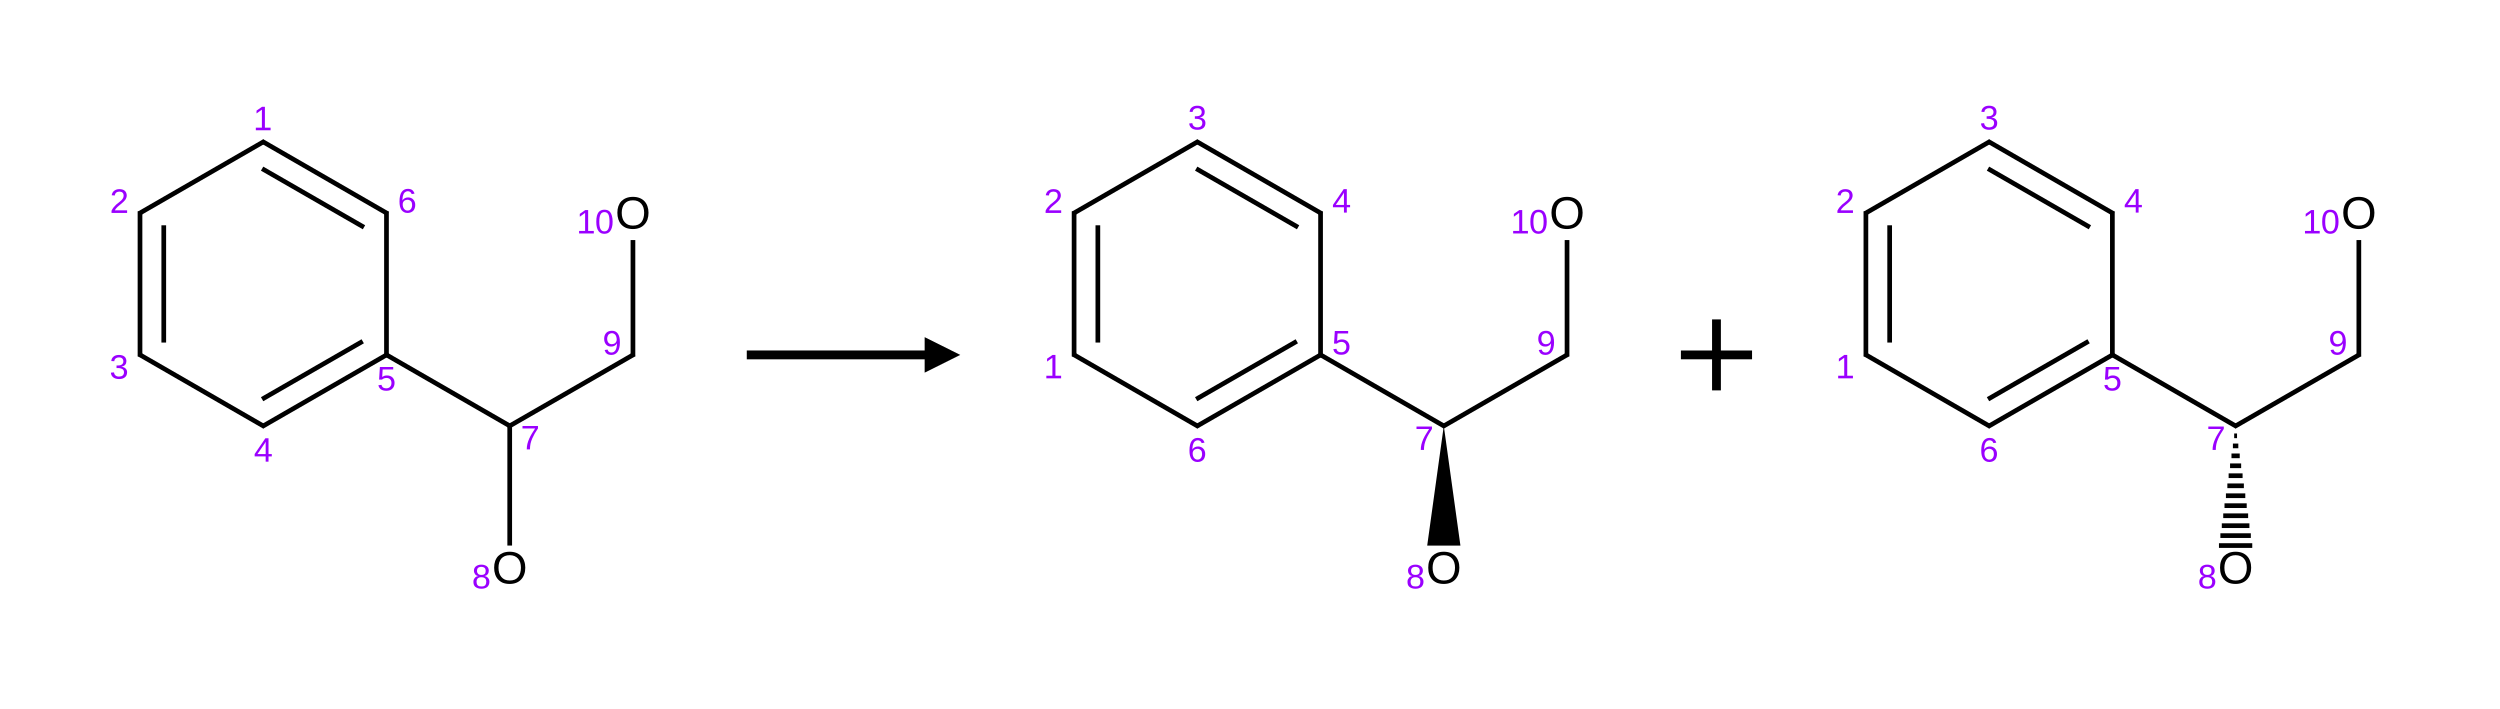 <?xml version="1.0" encoding="UTF-8"?>
<svg xmlns="http://www.w3.org/2000/svg" xmlns:xlink="http://www.w3.org/1999/xlink" width="304.8pt" height="86.4pt" viewBox="0 0 304.8 86.4" version="1.1">
<g id="surface892">
<path style=" stroke:none;fill-rule:nonzero;fill:rgb(60.392%,0%,100%);fill-opacity:1;" d="M 31.191 15.879 L 31.191 15.562 L 31.93 15.562 L 31.93 13.367 L 31.277 13.832 L 31.277 13.488 L 31.949 13.02 L 32.297 13.02 L 32.297 15.562 L 32.992 15.562 L 32.992 15.879 Z M 31.191 15.879 "/>
<path style=" stroke:none;fill-rule:nonzero;fill:rgb(60.392%,0%,100%);fill-opacity:1;" d="M 13.598 25.957 L 13.598 25.695 C 13.668 25.539 13.754 25.402 13.848 25.285 C 13.949 25.164 14.055 25.055 14.16 24.949 C 14.277 24.852 14.391 24.762 14.496 24.68 C 14.605 24.594 14.703 24.512 14.789 24.43 C 14.879 24.344 14.945 24.254 14.996 24.16 C 15.047 24.07 15.074 23.965 15.074 23.848 C 15.074 23.77 15.062 23.699 15.039 23.641 C 15.02 23.578 14.98 23.523 14.93 23.48 C 14.887 23.438 14.836 23.41 14.77 23.391 C 14.703 23.371 14.629 23.359 14.551 23.359 C 14.48 23.359 14.41 23.371 14.348 23.391 C 14.281 23.41 14.223 23.438 14.172 23.48 C 14.121 23.516 14.082 23.566 14.055 23.629 C 14.023 23.691 14 23.758 13.988 23.836 L 13.621 23.805 C 13.633 23.703 13.664 23.609 13.707 23.523 C 13.75 23.43 13.809 23.348 13.891 23.285 C 13.969 23.215 14.062 23.16 14.172 23.121 C 14.281 23.078 14.406 23.059 14.551 23.059 C 14.695 23.059 14.824 23.074 14.93 23.109 C 15.047 23.141 15.141 23.191 15.215 23.262 C 15.293 23.328 15.348 23.41 15.387 23.512 C 15.43 23.605 15.453 23.715 15.453 23.836 C 15.453 23.938 15.434 24.031 15.398 24.117 C 15.367 24.203 15.324 24.289 15.27 24.367 C 15.207 24.438 15.141 24.516 15.062 24.594 C 14.988 24.668 14.91 24.738 14.824 24.809 C 14.742 24.875 14.66 24.945 14.574 25.016 C 14.492 25.078 14.414 25.148 14.336 25.219 C 14.262 25.285 14.195 25.355 14.141 25.426 C 14.082 25.5 14.035 25.57 14 25.641 L 15.496 25.641 L 15.496 25.957 Z M 13.598 25.957 "/>
<path style=" stroke:none;fill-rule:nonzero;fill:rgb(60.392%,0%,100%);fill-opacity:1;" d="M 15.496 45.383 C 15.496 45.512 15.473 45.629 15.43 45.738 C 15.387 45.84 15.32 45.926 15.234 45.996 C 15.152 46.062 15.055 46.117 14.93 46.16 C 14.816 46.195 14.676 46.215 14.52 46.215 C 14.348 46.215 14.195 46.191 14.074 46.148 C 13.949 46.105 13.852 46.051 13.77 45.977 C 13.691 45.898 13.629 45.812 13.586 45.727 C 13.551 45.637 13.527 45.539 13.523 45.434 L 13.902 45.402 C 13.906 45.477 13.926 45.543 13.957 45.609 C 13.984 45.672 14.023 45.727 14.074 45.77 C 14.125 45.812 14.188 45.852 14.258 45.879 C 14.328 45.902 14.418 45.91 14.52 45.91 C 14.707 45.91 14.852 45.867 14.953 45.781 C 15.062 45.691 15.117 45.551 15.117 45.371 C 15.117 45.262 15.09 45.176 15.039 45.109 C 14.996 45.047 14.938 45 14.867 44.969 C 14.793 44.934 14.719 44.91 14.641 44.895 C 14.559 44.883 14.48 44.871 14.41 44.871 L 14.207 44.871 L 14.207 44.559 L 14.398 44.559 C 14.473 44.559 14.543 44.555 14.617 44.539 C 14.695 44.523 14.762 44.5 14.824 44.461 C 14.887 44.426 14.938 44.375 14.977 44.309 C 15.02 44.246 15.039 44.164 15.039 44.062 C 15.039 43.91 14.992 43.793 14.898 43.703 C 14.812 43.617 14.676 43.574 14.496 43.574 C 14.34 43.574 14.207 43.617 14.109 43.695 C 14.004 43.773 13.949 43.887 13.934 44.039 L 13.566 44.02 C 13.578 43.887 13.613 43.777 13.664 43.684 C 13.719 43.59 13.789 43.516 13.867 43.457 C 13.957 43.391 14.055 43.344 14.16 43.316 C 14.27 43.289 14.383 43.273 14.508 43.273 C 14.664 43.273 14.805 43.293 14.922 43.336 C 15.035 43.375 15.129 43.43 15.203 43.5 C 15.273 43.562 15.324 43.645 15.355 43.738 C 15.391 43.824 15.41 43.922 15.41 44.027 C 15.41 44.109 15.398 44.188 15.375 44.266 C 15.355 44.34 15.316 44.406 15.27 44.461 C 15.223 44.52 15.16 44.57 15.082 44.613 C 15.012 44.652 14.922 44.68 14.812 44.699 L 14.812 44.711 C 14.926 44.727 15.027 44.754 15.117 44.797 C 15.203 44.836 15.27 44.883 15.32 44.938 C 15.379 44.996 15.422 45.066 15.453 45.145 C 15.48 45.215 15.496 45.293 15.496 45.383 Z M 15.496 45.383 "/>
<path style=" stroke:none;fill-rule:nonzero;fill:rgb(60.392%,0%,100%);fill-opacity:1;" d="M 32.738 55.641 L 32.738 56.289 L 32.391 56.289 L 32.391 55.641 L 31.047 55.641 L 31.047 55.359 L 32.355 53.434 L 32.738 53.434 L 32.738 55.359 L 33.137 55.359 L 33.137 55.641 Z M 32.391 53.848 C 32.391 53.855 32.383 53.867 32.367 53.891 C 32.359 53.906 32.348 53.926 32.336 53.953 C 32.32 53.977 32.305 54.004 32.293 54.031 C 32.277 54.051 32.266 54.07 32.258 54.082 L 31.523 55.164 C 31.516 55.172 31.504 55.188 31.488 55.207 C 31.48 55.227 31.473 55.242 31.457 55.262 C 31.441 55.277 31.426 55.297 31.414 55.316 C 31.398 55.332 31.387 55.348 31.383 55.359 L 32.391 55.359 Z M 32.391 53.848 "/>
<path style=" stroke:none;fill-rule:nonzero;fill:rgb(60.392%,0%,100%);fill-opacity:1;" d="M 48.105 46.672 C 48.105 46.816 48.082 46.949 48.039 47.07 C 47.996 47.188 47.93 47.289 47.844 47.375 C 47.762 47.461 47.66 47.531 47.531 47.578 C 47.406 47.625 47.262 47.645 47.098 47.645 C 46.945 47.645 46.809 47.625 46.695 47.59 C 46.586 47.555 46.492 47.508 46.414 47.449 C 46.34 47.387 46.277 47.316 46.23 47.234 C 46.184 47.148 46.152 47.059 46.133 46.965 L 46.512 46.922 C 46.523 46.973 46.543 47.027 46.566 47.082 C 46.594 47.133 46.629 47.18 46.672 47.223 C 46.723 47.262 46.781 47.289 46.848 47.309 C 46.918 47.332 47 47.344 47.098 47.344 C 47.195 47.344 47.285 47.328 47.355 47.297 C 47.434 47.273 47.5 47.227 47.551 47.168 C 47.609 47.113 47.652 47.043 47.684 46.965 C 47.711 46.875 47.727 46.785 47.727 46.684 C 47.727 46.59 47.711 46.508 47.684 46.434 C 47.66 46.363 47.621 46.301 47.562 46.25 C 47.512 46.191 47.445 46.148 47.367 46.121 C 47.293 46.094 47.207 46.078 47.105 46.078 C 47.047 46.078 46.992 46.086 46.945 46.098 C 46.895 46.105 46.84 46.121 46.793 46.141 C 46.75 46.156 46.707 46.18 46.672 46.207 C 46.637 46.227 46.602 46.254 46.574 46.281 L 46.219 46.281 L 46.316 44.746 L 47.941 44.746 L 47.941 45.047 L 46.652 45.047 L 46.598 45.957 C 46.664 45.91 46.742 45.867 46.836 45.828 C 46.938 45.793 47.055 45.773 47.184 45.773 C 47.328 45.773 47.453 45.797 47.562 45.84 C 47.676 45.883 47.773 45.945 47.855 46.023 C 47.934 46.102 47.996 46.199 48.039 46.312 C 48.082 46.422 48.105 46.543 48.105 46.672 Z M 48.105 46.672 "/>
<path style=" stroke:none;fill-rule:nonzero;fill:rgb(60.392%,0%,100%);fill-opacity:1;" d="M 50.625 24.992 C 50.625 25.129 50.605 25.258 50.562 25.379 C 50.523 25.504 50.465 25.605 50.387 25.695 C 50.305 25.773 50.207 25.84 50.094 25.887 C 49.977 25.938 49.844 25.965 49.695 25.965 C 49.523 25.965 49.383 25.934 49.258 25.867 C 49.137 25.801 49.031 25.711 48.945 25.598 C 48.863 25.477 48.805 25.324 48.762 25.152 C 48.723 24.98 48.707 24.781 48.707 24.559 C 48.707 24.305 48.727 24.082 48.773 23.887 C 48.816 23.691 48.879 23.535 48.969 23.41 C 49.059 23.281 49.168 23.184 49.293 23.121 C 49.422 23.055 49.566 23.023 49.727 23.023 C 49.828 23.023 49.914 23.031 49.996 23.055 C 50.082 23.07 50.16 23.102 50.227 23.152 C 50.297 23.195 50.359 23.258 50.41 23.336 C 50.465 23.41 50.508 23.496 50.539 23.605 L 50.191 23.66 C 50.152 23.539 50.094 23.453 50.008 23.402 C 49.926 23.344 49.836 23.312 49.727 23.312 C 49.621 23.312 49.531 23.34 49.445 23.391 C 49.363 23.434 49.293 23.504 49.238 23.594 C 49.188 23.691 49.145 23.809 49.109 23.953 C 49.078 24.098 49.066 24.262 49.066 24.449 C 49.129 24.328 49.223 24.234 49.348 24.168 C 49.469 24.105 49.605 24.07 49.758 24.07 C 49.887 24.07 50.004 24.094 50.105 24.137 C 50.215 24.18 50.305 24.242 50.375 24.32 C 50.457 24.402 50.516 24.5 50.562 24.613 C 50.605 24.719 50.625 24.848 50.625 24.992 Z M 50.246 25 C 50.246 24.902 50.234 24.812 50.215 24.73 C 50.191 24.652 50.152 24.586 50.105 24.535 C 50.055 24.48 49.992 24.438 49.922 24.406 C 49.848 24.371 49.766 24.352 49.672 24.352 C 49.605 24.352 49.535 24.363 49.465 24.387 C 49.402 24.406 49.34 24.438 49.281 24.48 C 49.23 24.527 49.188 24.586 49.152 24.656 C 49.113 24.727 49.098 24.816 49.098 24.914 C 49.098 25.023 49.109 25.125 49.141 25.219 C 49.168 25.305 49.207 25.387 49.258 25.457 C 49.309 25.52 49.371 25.574 49.445 25.617 C 49.516 25.656 49.598 25.672 49.684 25.672 C 49.77 25.672 49.848 25.66 49.922 25.629 C 49.992 25.594 50.051 25.547 50.094 25.488 C 50.145 25.43 50.18 25.363 50.203 25.281 C 50.23 25.195 50.246 25.105 50.246 25 Z M 50.246 25 "/>
<path style=" stroke:none;fill-rule:nonzero;fill:rgb(60.392%,0%,100%);fill-opacity:1;" d="M 65.59 52.227 C 65.445 52.449 65.312 52.664 65.188 52.863 C 65.074 53.066 64.973 53.27 64.887 53.469 C 64.797 53.672 64.727 53.883 64.68 54.098 C 64.637 54.312 64.613 54.547 64.613 54.789 L 64.223 54.789 C 64.223 54.559 64.25 54.336 64.301 54.117 C 64.355 53.898 64.434 53.68 64.527 53.469 C 64.621 53.262 64.727 53.055 64.852 52.852 C 64.977 52.645 65.105 52.441 65.242 52.238 L 63.703 52.238 L 63.703 51.934 L 65.59 51.934 Z M 65.59 52.227 "/>
<path style=" stroke:none;fill-rule:nonzero;fill:rgb(0%,0%,0%);fill-opacity:1;" d="M 64.043 69.215 C 64.043 69.512 64 69.781 63.91 70.027 C 63.824 70.273 63.699 70.48 63.531 70.652 C 63.371 70.828 63.176 70.961 62.938 71.055 C 62.703 71.145 62.441 71.195 62.145 71.195 C 61.824 71.195 61.547 71.145 61.309 71.055 C 61.078 70.953 60.883 70.816 60.723 70.641 C 60.562 70.465 60.445 70.254 60.367 70.016 C 60.285 69.773 60.246 69.504 60.246 69.215 C 60.246 68.918 60.285 68.652 60.367 68.414 C 60.453 68.172 60.574 67.965 60.734 67.797 C 60.898 67.633 61.098 67.504 61.332 67.406 C 61.57 67.316 61.84 67.266 62.145 67.266 C 62.449 67.266 62.719 67.316 62.957 67.406 C 63.195 67.504 63.395 67.637 63.555 67.809 C 63.711 67.977 63.832 68.176 63.91 68.414 C 64 68.652 64.043 68.918 64.043 69.215 Z M 63.512 69.215 C 63.512 68.984 63.48 68.777 63.426 68.586 C 63.363 68.402 63.277 68.242 63.164 68.109 C 63.047 67.977 62.902 67.871 62.73 67.797 C 62.562 67.727 62.367 67.688 62.145 67.688 C 61.918 67.688 61.723 67.727 61.547 67.797 C 61.375 67.871 61.227 67.977 61.113 68.109 C 61.008 68.242 60.922 68.402 60.863 68.586 C 60.805 68.777 60.777 68.984 60.777 69.215 C 60.777 69.445 60.805 69.656 60.863 69.852 C 60.922 70.043 61.008 70.203 61.125 70.34 C 61.238 70.477 61.379 70.586 61.547 70.664 C 61.723 70.738 61.918 70.773 62.145 70.773 C 62.383 70.773 62.59 70.738 62.762 70.664 C 62.938 70.586 63.078 70.477 63.184 70.34 C 63.293 70.195 63.371 70.031 63.426 69.844 C 63.48 69.648 63.512 69.438 63.512 69.215 Z M 63.512 69.215 "/>
<path style=" stroke:none;fill-rule:nonzero;fill:rgb(60.392%,0%,100%);fill-opacity:1;" d="M 59.668 70.938 C 59.668 71.062 59.648 71.172 59.605 71.273 C 59.566 71.375 59.508 71.465 59.43 71.543 C 59.352 71.617 59.25 71.672 59.129 71.715 C 59.004 71.758 58.859 71.781 58.695 71.781 C 58.527 71.781 58.383 71.758 58.262 71.715 C 58.137 71.672 58.031 71.617 57.945 71.543 C 57.863 71.473 57.809 71.387 57.773 71.285 C 57.734 71.176 57.719 71.062 57.719 70.949 C 57.719 70.84 57.73 70.746 57.762 70.668 C 57.797 70.59 57.84 70.52 57.891 70.461 C 57.941 70.395 58 70.348 58.066 70.309 C 58.137 70.273 58.207 70.254 58.281 70.246 L 58.281 70.234 C 58.199 70.211 58.129 70.184 58.066 70.148 C 58.004 70.105 57.957 70.055 57.914 69.996 C 57.871 69.93 57.836 69.867 57.816 69.801 C 57.793 69.73 57.781 69.656 57.781 69.574 C 57.781 69.473 57.801 69.379 57.836 69.293 C 57.879 69.199 57.938 69.121 58.012 69.055 C 58.09 68.988 58.184 68.941 58.293 68.902 C 58.406 68.859 58.535 68.84 58.684 68.84 C 58.84 68.84 58.977 68.859 59.082 68.902 C 59.199 68.941 59.293 68.988 59.367 69.055 C 59.445 69.121 59.5 69.199 59.539 69.293 C 59.574 69.379 59.594 69.473 59.594 69.574 C 59.594 69.656 59.582 69.73 59.562 69.801 C 59.539 69.875 59.508 69.938 59.465 69.996 C 59.422 70.055 59.367 70.105 59.301 70.148 C 59.242 70.184 59.172 70.211 59.082 70.234 C 59.172 70.25 59.246 70.273 59.312 70.309 C 59.383 70.348 59.445 70.395 59.496 70.461 C 59.555 70.52 59.598 70.59 59.625 70.668 C 59.652 70.746 59.668 70.836 59.668 70.938 Z M 59.215 69.598 C 59.215 69.527 59.203 69.461 59.18 69.402 C 59.164 69.336 59.137 69.289 59.094 69.25 C 59.059 69.207 59.004 69.176 58.934 69.152 C 58.867 69.125 58.781 69.109 58.684 69.109 C 58.586 69.109 58.504 69.125 58.434 69.152 C 58.367 69.176 58.312 69.207 58.27 69.25 C 58.234 69.289 58.207 69.336 58.184 69.402 C 58.164 69.461 58.152 69.527 58.152 69.598 C 58.152 69.656 58.156 69.711 58.172 69.77 C 58.195 69.828 58.223 69.883 58.262 69.93 C 58.297 69.984 58.348 70.023 58.422 70.051 C 58.492 70.078 58.586 70.094 58.695 70.094 C 58.801 70.094 58.891 70.078 58.965 70.051 C 59.035 70.023 59.09 69.984 59.129 69.93 C 59.164 69.883 59.184 69.828 59.191 69.77 C 59.207 69.711 59.215 69.656 59.215 69.598 Z M 59.289 70.906 C 59.289 70.84 59.277 70.773 59.258 70.711 C 59.242 70.645 59.207 70.59 59.16 70.535 C 59.117 70.488 59.055 70.449 58.977 70.418 C 58.895 70.391 58.797 70.375 58.684 70.375 C 58.574 70.375 58.48 70.391 58.41 70.418 C 58.34 70.449 58.277 70.488 58.227 70.535 C 58.184 70.59 58.152 70.645 58.129 70.711 C 58.109 70.773 58.098 70.844 58.098 70.914 C 58.098 71.004 58.109 71.082 58.129 71.152 C 58.152 71.227 58.184 71.293 58.227 71.348 C 58.277 71.398 58.34 71.441 58.41 71.469 C 58.492 71.488 58.586 71.5 58.695 71.5 C 58.809 71.5 58.902 71.488 58.977 71.469 C 59.055 71.441 59.117 71.398 59.16 71.348 C 59.203 71.293 59.234 71.227 59.258 71.152 C 59.277 71.082 59.289 71 59.289 70.906 Z M 59.289 70.906 "/>
<path style=" stroke:none;fill-rule:nonzero;fill:rgb(60.392%,0%,100%);fill-opacity:1;" d="M 75.578 41.746 C 75.578 42 75.551 42.223 75.504 42.418 C 75.461 42.605 75.391 42.762 75.297 42.895 C 75.211 43.02 75.102 43.109 74.973 43.176 C 74.848 43.238 74.707 43.273 74.551 43.273 C 74.441 43.273 74.34 43.262 74.246 43.238 C 74.16 43.219 74.078 43.184 74.008 43.133 C 73.941 43.082 73.883 43.02 73.832 42.949 C 73.789 42.867 73.75 42.781 73.715 42.676 L 74.074 42.621 C 74.109 42.746 74.164 42.836 74.246 42.895 C 74.324 42.953 74.426 42.98 74.551 42.98 C 74.648 42.98 74.738 42.957 74.82 42.914 C 74.906 42.867 74.977 42.793 75.039 42.699 C 75.094 42.605 75.137 42.492 75.168 42.352 C 75.203 42.211 75.223 42.039 75.223 41.844 C 75.191 41.91 75.152 41.969 75.102 42.016 C 75.051 42.07 74.996 42.113 74.93 42.148 C 74.871 42.184 74.805 42.211 74.734 42.234 C 74.66 42.25 74.586 42.254 74.508 42.254 C 74.375 42.254 74.258 42.234 74.148 42.191 C 74.047 42.141 73.957 42.078 73.887 41.996 C 73.816 41.91 73.758 41.809 73.715 41.691 C 73.676 41.57 73.66 41.438 73.66 41.293 C 73.66 41.141 73.684 41.008 73.727 40.891 C 73.77 40.77 73.828 40.672 73.91 40.59 C 73.988 40.504 74.086 40.438 74.203 40.395 C 74.324 40.352 74.461 40.328 74.613 40.328 C 74.934 40.328 75.172 40.449 75.332 40.688 C 75.496 40.918 75.578 41.27 75.578 41.746 Z M 75.188 41.391 C 75.188 41.281 75.172 41.18 75.145 41.086 C 75.125 40.996 75.086 40.914 75.039 40.848 C 74.984 40.777 74.922 40.723 74.852 40.688 C 74.781 40.645 74.695 40.621 74.605 40.621 C 74.516 40.621 74.438 40.641 74.367 40.676 C 74.293 40.707 74.23 40.75 74.18 40.805 C 74.137 40.863 74.098 40.934 74.074 41.023 C 74.043 41.102 74.027 41.191 74.027 41.293 C 74.027 41.387 74.039 41.477 74.062 41.562 C 74.09 41.645 74.125 41.715 74.172 41.777 C 74.219 41.84 74.281 41.883 74.355 41.918 C 74.426 41.949 74.508 41.965 74.594 41.965 C 74.664 41.965 74.734 41.953 74.801 41.93 C 74.871 41.91 74.934 41.875 74.996 41.832 C 75.051 41.785 75.098 41.723 75.137 41.648 C 75.172 41.578 75.188 41.492 75.188 41.391 Z M 75.188 41.391 "/>
<path style=" stroke:none;fill-rule:nonzero;fill:rgb(0%,0%,0%);fill-opacity:1;" d="M 79.066 25.945 C 79.066 26.242 79.023 26.512 78.938 26.758 C 78.848 27.004 78.723 27.211 78.555 27.383 C 78.395 27.559 78.199 27.691 77.961 27.785 C 77.727 27.875 77.465 27.926 77.168 27.926 C 76.848 27.926 76.57 27.875 76.332 27.785 C 76.102 27.684 75.906 27.547 75.746 27.375 C 75.586 27.195 75.469 26.984 75.391 26.746 C 75.309 26.504 75.27 26.234 75.27 25.945 C 75.27 25.652 75.309 25.383 75.391 25.145 C 75.477 24.902 75.598 24.695 75.758 24.527 C 75.926 24.363 76.121 24.234 76.355 24.141 C 76.594 24.047 76.863 24 77.168 24 C 77.473 24 77.742 24.047 77.98 24.141 C 78.219 24.234 78.418 24.367 78.578 24.539 C 78.734 24.707 78.855 24.906 78.938 25.145 C 79.023 25.383 79.066 25.652 79.066 25.945 Z M 78.535 25.945 C 78.535 25.715 78.504 25.508 78.449 25.316 C 78.387 25.133 78.301 24.973 78.188 24.844 C 78.07 24.707 77.926 24.602 77.754 24.527 C 77.586 24.457 77.391 24.422 77.168 24.422 C 76.941 24.422 76.746 24.457 76.57 24.527 C 76.398 24.602 76.254 24.707 76.137 24.844 C 76.031 24.973 75.945 25.133 75.891 25.316 C 75.828 25.508 75.801 25.715 75.801 25.945 C 75.801 26.18 75.828 26.391 75.891 26.582 C 75.945 26.773 76.031 26.934 76.148 27.07 C 76.262 27.207 76.402 27.316 76.57 27.395 C 76.746 27.469 76.941 27.504 77.168 27.504 C 77.406 27.504 77.613 27.469 77.785 27.395 C 77.961 27.316 78.102 27.207 78.211 27.07 C 78.316 26.926 78.395 26.762 78.449 26.574 C 78.504 26.379 78.535 26.168 78.535 25.945 Z M 78.535 25.945 "/>
<path style=" stroke:none;fill-rule:nonzero;fill:rgb(60.392%,0%,100%);fill-opacity:1;" d="M 70.602 28.465 L 70.602 28.152 L 71.336 28.152 L 71.336 25.957 L 70.688 26.422 L 70.688 26.074 L 71.359 25.609 L 71.707 25.609 L 71.707 28.152 L 72.398 28.152 L 72.398 28.465 Z M 70.602 28.465 "/>
<path style=" stroke:none;fill-rule:nonzero;fill:rgb(60.392%,0%,100%);fill-opacity:1;" d="M 74.691 27.039 C 74.691 27.312 74.664 27.543 74.605 27.73 C 74.555 27.918 74.48 28.07 74.391 28.184 C 74.301 28.301 74.195 28.383 74.074 28.434 C 73.949 28.48 73.82 28.508 73.684 28.508 C 73.547 28.508 73.414 28.48 73.293 28.434 C 73.176 28.383 73.07 28.301 72.98 28.184 C 72.895 28.07 72.82 27.918 72.773 27.73 C 72.723 27.543 72.699 27.312 72.699 27.039 C 72.699 26.75 72.723 26.512 72.773 26.324 C 72.82 26.137 72.895 25.984 72.98 25.871 C 73.07 25.758 73.18 25.676 73.305 25.633 C 73.426 25.59 73.559 25.566 73.695 25.566 C 73.832 25.566 73.961 25.59 74.086 25.633 C 74.207 25.676 74.312 25.758 74.398 25.871 C 74.488 25.984 74.555 26.137 74.605 26.324 C 74.664 26.512 74.691 26.75 74.691 27.039 Z M 74.312 27.039 C 74.312 26.809 74.297 26.617 74.27 26.465 C 74.25 26.312 74.207 26.195 74.152 26.109 C 74.098 26.02 74.035 25.961 73.957 25.922 C 73.883 25.879 73.797 25.859 73.695 25.859 C 73.594 25.859 73.504 25.879 73.426 25.922 C 73.344 25.961 73.277 26.027 73.23 26.117 C 73.176 26.203 73.137 26.324 73.109 26.477 C 73.078 26.621 73.066 26.809 73.066 27.039 C 73.066 27.254 73.078 27.438 73.109 27.59 C 73.137 27.742 73.176 27.867 73.23 27.957 C 73.285 28.043 73.352 28.109 73.426 28.152 C 73.504 28.191 73.594 28.207 73.695 28.207 C 73.789 28.207 73.871 28.191 73.945 28.152 C 74.023 28.109 74.09 28.043 74.141 27.957 C 74.195 27.867 74.238 27.742 74.27 27.59 C 74.297 27.438 74.312 27.254 74.312 27.039 Z M 74.312 27.039 "/>
<path style="fill:none;stroke-width:0.033;stroke-linecap:butt;stroke-linejoin:miter;stroke:rgb(0%,0%,0%);stroke-opacity:1;stroke-miterlimit:10;" d="M 0.874 -0.005 L -0.008 0.505 " transform="matrix(17.35,0,0,17.308,17.069,17.308)"/>
<path style="fill:none;stroke-width:0.033;stroke-linecap:butt;stroke-linejoin:miter;stroke:rgb(0%,0%,0%);stroke-opacity:1;stroke-miterlimit:10;" d="M 0.858 -0.005 L 1.74 0.505 " transform="matrix(17.35,0,0,17.308,17.069,17.308)"/>
<path style="fill:none;stroke-width:0.033;stroke-linecap:butt;stroke-linejoin:miter;stroke:rgb(0%,0%,0%);stroke-opacity:1;stroke-miterlimit:10;" d="M 0.858 0.188 L 1.574 0.601 " transform="matrix(17.35,0,0,17.308,17.069,17.308)"/>
<path style="fill:none;stroke-width:0.033;stroke-linecap:butt;stroke-linejoin:miter;stroke:rgb(0%,0%,0%);stroke-opacity:1;stroke-miterlimit:10;" d="M 0 0.49 L 0 1.51 " transform="matrix(17.35,0,0,17.308,17.069,17.308)"/>
<path style="fill:none;stroke-width:0.033;stroke-linecap:butt;stroke-linejoin:miter;stroke:rgb(0%,0%,0%);stroke-opacity:1;stroke-miterlimit:10;" d="M 0.167 0.587 L 0.167 1.413 " transform="matrix(17.35,0,0,17.308,17.069,17.308)"/>
<path style="fill:none;stroke-width:0.033;stroke-linecap:butt;stroke-linejoin:miter;stroke:rgb(0%,0%,0%);stroke-opacity:1;stroke-miterlimit:10;" d="M -0.008 1.495 L 0.874 2.005 " transform="matrix(17.35,0,0,17.308,17.069,17.308)"/>
<path style="fill:none;stroke-width:0.033;stroke-linecap:butt;stroke-linejoin:miter;stroke:rgb(0%,0%,0%);stroke-opacity:1;stroke-miterlimit:10;" d="M 0.858 2.005 L 1.732 1.5 " transform="matrix(17.35,0,0,17.308,17.069,17.308)"/>
<path style="fill:none;stroke-width:0.033;stroke-linecap:butt;stroke-linejoin:miter;stroke:rgb(0%,0%,0%);stroke-opacity:1;stroke-miterlimit:10;" d="M 0.858 1.812 L 1.565 1.404 " transform="matrix(17.35,0,0,17.308,17.069,17.308)"/>
<path style="fill:none;stroke-width:0.033;stroke-linecap:butt;stroke-linejoin:miter;stroke:rgb(0%,0%,0%);stroke-opacity:1;stroke-miterlimit:10;" d="M 1.724 1.495 L 2.598 2 " transform="matrix(17.35,0,0,17.308,17.069,17.308)"/>
<path style="fill:none;stroke-width:0.033;stroke-linecap:butt;stroke-linejoin:miter;stroke:rgb(0%,0%,0%);stroke-opacity:1;stroke-miterlimit:10;" d="M 1.732 1.51 L 1.732 0.49 " transform="matrix(17.35,0,0,17.308,17.069,17.308)"/>
<path style="fill:none;stroke-width:0.033;stroke-linecap:butt;stroke-linejoin:miter;stroke:rgb(0%,0%,0%);stroke-opacity:1;stroke-miterlimit:10;" d="M 2.598 2 L 3.473 1.495 " transform="matrix(17.35,0,0,17.308,17.069,17.308)"/>
<path style="fill:none;stroke-width:0.033;stroke-linecap:butt;stroke-linejoin:miter;stroke:rgb(0%,0%,0%);stroke-opacity:1;stroke-miterlimit:10;" d="M 2.598 2 L 2.598 2.843 " transform="matrix(17.35,0,0,17.308,17.069,17.308)"/>
<path style="fill:none;stroke-width:0.033;stroke-linecap:butt;stroke-linejoin:miter;stroke:rgb(0%,0%,0%);stroke-opacity:1;stroke-miterlimit:10;" d="M 3.464 1.51 L 3.464 0.691 " transform="matrix(17.35,0,0,17.308,17.069,17.308)"/>
<path style=" stroke:none;fill-rule:nonzero;fill:rgb(0%,0%,0%);fill-opacity:1;" d="M 91.047 43.809 L 112.734 43.809 L 112.734 45.434 L 117.074 43.27 L 112.734 41.105 L 112.734 42.727 L 91.047 42.727 "/>
<path style=" stroke:none;fill-rule:nonzero;fill:rgb(60.392%,0%,100%);fill-opacity:1;" d="M 146.965 14.996 C 146.965 15.125 146.945 15.246 146.902 15.352 C 146.855 15.457 146.793 15.543 146.707 15.613 C 146.625 15.676 146.523 15.73 146.402 15.773 C 146.285 15.809 146.148 15.828 145.988 15.828 C 145.816 15.828 145.668 15.809 145.547 15.762 C 145.422 15.719 145.32 15.664 145.242 15.59 C 145.16 15.512 145.102 15.43 145.059 15.34 C 145.02 15.25 144.996 15.152 144.992 15.051 L 145.371 15.016 C 145.379 15.09 145.395 15.156 145.426 15.223 C 145.453 15.289 145.492 15.34 145.547 15.387 C 145.594 15.43 145.656 15.465 145.73 15.492 C 145.801 15.516 145.887 15.527 145.988 15.527 C 146.176 15.527 146.32 15.48 146.422 15.395 C 146.531 15.305 146.586 15.164 146.586 14.984 C 146.586 14.875 146.559 14.789 146.512 14.727 C 146.469 14.66 146.406 14.613 146.336 14.586 C 146.262 14.551 146.188 14.523 146.109 14.508 C 146.027 14.496 145.953 14.488 145.883 14.488 L 145.676 14.488 L 145.676 14.172 L 145.871 14.172 C 145.941 14.172 146.016 14.168 146.086 14.152 C 146.168 14.137 146.234 14.113 146.293 14.074 C 146.359 14.039 146.406 13.988 146.445 13.926 C 146.488 13.859 146.512 13.777 146.512 13.676 C 146.512 13.523 146.461 13.406 146.371 13.32 C 146.281 13.23 146.148 13.188 145.969 13.188 C 145.809 13.188 145.68 13.23 145.578 13.309 C 145.477 13.391 145.418 13.504 145.402 13.652 L 145.035 13.633 C 145.051 13.504 145.082 13.391 145.133 13.297 C 145.191 13.207 145.258 13.129 145.34 13.07 C 145.426 13.004 145.523 12.961 145.633 12.93 C 145.742 12.902 145.855 12.887 145.98 12.887 C 146.137 12.887 146.273 12.906 146.391 12.949 C 146.504 12.988 146.602 13.043 146.672 13.113 C 146.742 13.18 146.797 13.258 146.824 13.352 C 146.859 13.438 146.879 13.535 146.879 13.645 C 146.879 13.723 146.867 13.805 146.848 13.883 C 146.824 13.953 146.785 14.02 146.738 14.074 C 146.695 14.137 146.633 14.184 146.555 14.227 C 146.48 14.266 146.391 14.293 146.281 14.312 L 146.281 14.324 C 146.395 14.34 146.5 14.367 146.586 14.41 C 146.672 14.449 146.742 14.496 146.793 14.551 C 146.848 14.613 146.891 14.68 146.922 14.758 C 146.949 14.832 146.965 14.91 146.965 14.996 Z M 146.965 14.996 "/>
<path style=" stroke:none;fill-rule:nonzero;fill:rgb(60.392%,0%,100%);fill-opacity:1;" d="M 127.48 25.957 L 127.48 25.695 C 127.551 25.539 127.633 25.402 127.73 25.285 C 127.828 25.164 127.934 25.055 128.043 24.949 C 128.156 24.852 128.27 24.762 128.379 24.68 C 128.488 24.594 128.586 24.512 128.672 24.43 C 128.758 24.344 128.828 24.254 128.879 24.16 C 128.926 24.07 128.953 23.965 128.953 23.848 C 128.953 23.77 128.945 23.699 128.922 23.641 C 128.898 23.578 128.863 23.523 128.812 23.48 C 128.77 23.438 128.715 23.41 128.652 23.391 C 128.586 23.371 128.512 23.359 128.434 23.359 C 128.359 23.359 128.293 23.371 128.227 23.391 C 128.164 23.41 128.102 23.438 128.055 23.48 C 128.004 23.516 127.961 23.566 127.934 23.629 C 127.906 23.691 127.883 23.758 127.871 23.836 L 127.5 23.805 C 127.516 23.703 127.543 23.609 127.59 23.523 C 127.633 23.43 127.691 23.348 127.773 23.285 C 127.852 23.215 127.945 23.16 128.055 23.121 C 128.164 23.078 128.289 23.059 128.434 23.059 C 128.578 23.059 128.707 23.074 128.812 23.109 C 128.926 23.141 129.023 23.191 129.094 23.262 C 129.176 23.328 129.23 23.41 129.27 23.512 C 129.312 23.605 129.336 23.715 129.336 23.836 C 129.336 23.938 129.316 24.031 129.281 24.117 C 129.25 24.203 129.207 24.289 129.148 24.367 C 129.09 24.438 129.023 24.516 128.945 24.594 C 128.871 24.668 128.793 24.738 128.707 24.809 C 128.625 24.875 128.543 24.945 128.457 25.016 C 128.375 25.078 128.297 25.148 128.219 25.219 C 128.145 25.285 128.078 25.355 128.023 25.426 C 127.961 25.5 127.918 25.57 127.883 25.641 L 129.379 25.641 L 129.379 25.957 Z M 127.48 25.957 "/>
<path style=" stroke:none;fill-rule:nonzero;fill:rgb(60.392%,0%,100%);fill-opacity:1;" d="M 127.57 46.125 L 127.57 45.812 L 128.309 45.812 L 128.309 43.617 L 127.66 44.082 L 127.66 43.734 L 128.332 43.27 L 128.68 43.27 L 128.68 45.812 L 129.371 45.812 L 129.371 46.125 Z M 127.57 46.125 "/>
<path style=" stroke:none;fill-rule:nonzero;fill:rgb(60.392%,0%,100%);fill-opacity:1;" d="M 146.938 55.355 C 146.938 55.492 146.918 55.621 146.875 55.746 C 146.836 55.867 146.777 55.973 146.699 56.059 C 146.617 56.141 146.52 56.203 146.406 56.254 C 146.289 56.301 146.156 56.328 146.008 56.328 C 145.84 56.328 145.695 56.297 145.574 56.23 C 145.449 56.168 145.344 56.078 145.258 55.961 C 145.176 55.84 145.117 55.691 145.074 55.516 C 145.035 55.344 145.02 55.148 145.02 54.922 C 145.02 54.672 145.039 54.445 145.086 54.25 C 145.129 54.059 145.191 53.898 145.281 53.777 C 145.371 53.645 145.48 53.547 145.605 53.484 C 145.734 53.418 145.879 53.387 146.039 53.387 C 146.141 53.387 146.227 53.398 146.309 53.418 C 146.395 53.434 146.473 53.469 146.539 53.516 C 146.609 53.559 146.672 53.621 146.723 53.699 C 146.777 53.773 146.82 53.863 146.852 53.969 L 146.504 54.023 C 146.469 53.902 146.406 53.816 146.32 53.766 C 146.238 53.707 146.148 53.68 146.039 53.68 C 145.938 53.68 145.844 53.707 145.758 53.754 C 145.676 53.797 145.609 53.867 145.551 53.961 C 145.5 54.055 145.457 54.172 145.422 54.316 C 145.391 54.461 145.379 54.629 145.379 54.812 C 145.441 54.691 145.535 54.598 145.66 54.531 C 145.781 54.469 145.918 54.434 146.07 54.434 C 146.203 54.434 146.316 54.457 146.418 54.5 C 146.527 54.543 146.617 54.605 146.688 54.684 C 146.77 54.766 146.832 54.863 146.875 54.977 C 146.918 55.086 146.938 55.211 146.938 55.355 Z M 146.559 55.367 C 146.559 55.266 146.547 55.176 146.527 55.094 C 146.504 55.016 146.469 54.953 146.418 54.902 C 146.367 54.844 146.305 54.801 146.234 54.77 C 146.16 54.734 146.078 54.715 145.984 54.715 C 145.918 54.715 145.848 54.727 145.777 54.75 C 145.715 54.77 145.652 54.805 145.594 54.848 C 145.543 54.891 145.5 54.949 145.465 55.02 C 145.426 55.094 145.41 55.18 145.41 55.277 C 145.41 55.387 145.422 55.488 145.453 55.582 C 145.48 55.668 145.52 55.75 145.574 55.82 C 145.621 55.887 145.684 55.938 145.758 55.98 C 145.828 56.02 145.91 56.035 145.996 56.035 C 146.082 56.035 146.16 56.023 146.234 55.992 C 146.305 55.957 146.363 55.91 146.406 55.852 C 146.457 55.797 146.492 55.727 146.516 55.648 C 146.543 55.559 146.559 55.469 146.559 55.367 Z M 146.559 55.367 "/>
<path style=" stroke:none;fill-rule:nonzero;fill:rgb(60.392%,0%,100%);fill-opacity:1;" d="M 164.531 42.281 C 164.531 42.426 164.508 42.559 164.465 42.68 C 164.422 42.797 164.355 42.895 164.27 42.984 C 164.188 43.07 164.086 43.141 163.953 43.188 C 163.832 43.23 163.688 43.254 163.52 43.254 C 163.371 43.254 163.234 43.234 163.121 43.199 C 163.012 43.164 162.918 43.117 162.84 43.059 C 162.766 42.992 162.703 42.922 162.652 42.844 C 162.609 42.754 162.578 42.668 162.555 42.57 L 162.938 42.527 C 162.949 42.578 162.969 42.633 162.988 42.691 C 163.016 42.742 163.055 42.789 163.098 42.832 C 163.148 42.867 163.207 42.895 163.273 42.918 C 163.344 42.938 163.426 42.949 163.52 42.949 C 163.621 42.949 163.707 42.938 163.781 42.906 C 163.859 42.879 163.926 42.836 163.977 42.777 C 164.035 42.719 164.078 42.652 164.105 42.57 C 164.133 42.484 164.148 42.395 164.148 42.289 C 164.148 42.199 164.133 42.113 164.105 42.043 C 164.086 41.973 164.043 41.91 163.988 41.859 C 163.938 41.801 163.871 41.758 163.793 41.727 C 163.719 41.699 163.633 41.684 163.531 41.684 C 163.473 41.684 163.418 41.691 163.371 41.707 C 163.316 41.715 163.266 41.727 163.219 41.75 C 163.176 41.766 163.133 41.789 163.098 41.812 C 163.059 41.836 163.027 41.863 163 41.891 L 162.645 41.891 L 162.742 40.355 L 164.367 40.355 L 164.367 40.656 L 163.078 40.656 L 163.023 41.566 C 163.086 41.516 163.168 41.473 163.262 41.438 C 163.359 41.402 163.477 41.383 163.609 41.383 C 163.75 41.383 163.879 41.402 163.988 41.445 C 164.102 41.488 164.199 41.551 164.281 41.629 C 164.359 41.711 164.422 41.809 164.465 41.922 C 164.508 42.031 164.531 42.148 164.531 42.281 Z M 164.531 42.281 "/>
<path style=" stroke:none;fill-rule:nonzero;fill:rgb(60.392%,0%,100%);fill-opacity:1;" d="M 164.203 25.27 L 164.203 25.918 L 163.855 25.918 L 163.855 25.27 L 162.512 25.27 L 162.512 24.988 L 163.82 23.062 L 164.203 23.062 L 164.203 24.988 L 164.602 24.988 L 164.602 25.27 Z M 163.855 23.473 C 163.855 23.48 163.848 23.496 163.832 23.516 C 163.824 23.531 163.812 23.555 163.801 23.582 C 163.785 23.602 163.77 23.629 163.758 23.656 C 163.742 23.68 163.73 23.699 163.723 23.711 L 162.988 24.793 C 162.98 24.801 162.969 24.816 162.953 24.836 C 162.945 24.852 162.938 24.867 162.922 24.891 C 162.906 24.906 162.891 24.922 162.879 24.945 C 162.863 24.961 162.852 24.973 162.848 24.988 L 163.855 24.988 Z M 163.855 23.473 "/>
<path style=" stroke:none;fill-rule:nonzero;fill:rgb(60.392%,0%,100%);fill-opacity:1;" d="M 174.586 52.293 C 174.441 52.52 174.309 52.73 174.188 52.934 C 174.07 53.133 173.969 53.336 173.883 53.539 C 173.797 53.742 173.727 53.949 173.676 54.164 C 173.633 54.383 173.609 54.613 173.609 54.855 L 173.223 54.855 C 173.223 54.629 173.246 54.402 173.297 54.188 C 173.355 53.965 173.43 53.75 173.523 53.539 C 173.617 53.328 173.727 53.125 173.852 52.922 C 173.973 52.711 174.102 52.508 174.238 52.305 L 172.699 52.305 L 172.699 52 L 174.586 52 Z M 174.586 52.293 "/>
<path style=" stroke:none;fill-rule:nonzero;fill:rgb(0%,0%,0%);fill-opacity:1;" d="M 177.926 69.215 C 177.926 69.512 177.883 69.781 177.797 70.027 C 177.711 70.273 177.582 70.48 177.418 70.652 C 177.258 70.828 177.059 70.961 176.82 71.055 C 176.586 71.145 176.324 71.195 176.027 71.195 C 175.711 71.195 175.434 71.145 175.195 71.055 C 174.961 70.953 174.766 70.816 174.609 70.641 C 174.449 70.465 174.328 70.254 174.25 70.016 C 174.168 69.773 174.133 69.504 174.133 69.215 C 174.133 68.918 174.168 68.652 174.25 68.414 C 174.336 68.172 174.461 67.965 174.621 67.797 C 174.785 67.633 174.984 67.504 175.215 67.406 C 175.453 67.316 175.727 67.266 176.027 67.266 C 176.332 67.266 176.605 67.316 176.844 67.406 C 177.082 67.504 177.277 67.637 177.438 67.809 C 177.598 67.977 177.715 68.176 177.797 68.414 C 177.883 68.652 177.926 68.918 177.926 69.215 Z M 177.395 69.215 C 177.395 68.984 177.367 68.777 177.309 68.586 C 177.25 68.402 177.164 68.242 177.047 68.109 C 176.934 67.977 176.789 67.871 176.613 67.797 C 176.445 67.727 176.25 67.688 176.027 67.688 C 175.805 67.688 175.605 67.727 175.434 67.797 C 175.258 67.871 175.113 67.977 175 68.109 C 174.891 68.242 174.805 68.402 174.75 68.586 C 174.691 68.777 174.664 68.984 174.664 69.215 C 174.664 69.445 174.691 69.656 174.75 69.852 C 174.805 70.043 174.895 70.203 175.012 70.34 C 175.125 70.477 175.266 70.586 175.434 70.664 C 175.605 70.738 175.805 70.773 176.027 70.773 C 176.27 70.773 176.473 70.738 176.648 70.664 C 176.82 70.586 176.961 70.477 177.07 70.34 C 177.18 70.195 177.258 70.031 177.309 69.844 C 177.367 69.648 177.395 69.438 177.395 69.215 Z M 177.395 69.215 "/>
<path style=" stroke:none;fill-rule:nonzero;fill:rgb(60.392%,0%,100%);fill-opacity:1;" d="M 173.551 70.938 C 173.551 71.062 173.531 71.172 173.488 71.273 C 173.449 71.375 173.391 71.465 173.312 71.543 C 173.23 71.617 173.133 71.672 173.008 71.715 C 172.883 71.758 172.742 71.781 172.574 71.781 C 172.406 71.781 172.266 71.758 172.141 71.715 C 172.016 71.672 171.914 71.617 171.828 71.543 C 171.746 71.473 171.688 71.387 171.652 71.285 C 171.617 71.176 171.602 71.062 171.602 70.949 C 171.602 70.84 171.613 70.746 171.645 70.668 C 171.68 70.59 171.723 70.52 171.773 70.461 C 171.82 70.395 171.883 70.348 171.945 70.309 C 172.016 70.273 172.09 70.254 172.164 70.246 L 172.164 70.234 C 172.082 70.211 172.012 70.184 171.945 70.148 C 171.887 70.105 171.84 70.055 171.793 69.996 C 171.75 69.93 171.719 69.867 171.695 69.801 C 171.676 69.73 171.664 69.656 171.664 69.574 C 171.664 69.473 171.68 69.379 171.719 69.293 C 171.762 69.199 171.82 69.121 171.891 69.055 C 171.973 68.988 172.066 68.941 172.176 68.902 C 172.289 68.859 172.418 68.84 172.566 68.84 C 172.723 68.84 172.859 68.859 172.965 68.902 C 173.078 68.941 173.176 68.988 173.246 69.055 C 173.328 69.121 173.383 69.199 173.422 69.293 C 173.457 69.379 173.477 69.473 173.477 69.574 C 173.477 69.656 173.465 69.73 173.441 69.801 C 173.422 69.875 173.391 69.938 173.344 69.996 C 173.301 70.055 173.246 70.105 173.184 70.148 C 173.125 70.184 173.051 70.211 172.965 70.234 C 173.051 70.25 173.129 70.273 173.195 70.309 C 173.266 70.348 173.328 70.395 173.379 70.461 C 173.434 70.52 173.477 70.59 173.508 70.668 C 173.535 70.746 173.551 70.836 173.551 70.938 Z M 173.098 69.598 C 173.098 69.527 173.086 69.461 173.062 69.402 C 173.047 69.336 173.02 69.289 172.977 69.25 C 172.938 69.207 172.883 69.176 172.812 69.152 C 172.75 69.125 172.664 69.109 172.566 69.109 C 172.469 69.109 172.387 69.125 172.316 69.152 C 172.25 69.176 172.195 69.207 172.152 69.25 C 172.113 69.289 172.086 69.336 172.066 69.402 C 172.043 69.461 172.035 69.527 172.035 69.598 C 172.035 69.656 172.039 69.711 172.055 69.77 C 172.078 69.828 172.105 69.883 172.141 69.93 C 172.176 69.984 172.23 70.023 172.305 70.051 C 172.375 70.078 172.469 70.094 172.574 70.094 C 172.684 70.094 172.773 70.078 172.848 70.051 C 172.918 70.023 172.973 69.984 173.008 69.93 C 173.043 69.883 173.066 69.828 173.074 69.77 C 173.09 69.711 173.098 69.656 173.098 69.598 Z M 173.172 70.906 C 173.172 70.84 173.16 70.773 173.141 70.711 C 173.125 70.645 173.09 70.59 173.043 70.535 C 173 70.488 172.938 70.449 172.859 70.418 C 172.777 70.391 172.68 70.375 172.566 70.375 C 172.457 70.375 172.363 70.391 172.293 70.418 C 172.219 70.449 172.156 70.488 172.109 70.535 C 172.066 70.59 172.035 70.645 172.012 70.711 C 171.988 70.773 171.98 70.844 171.98 70.914 C 171.98 71.004 171.988 71.082 172.012 71.152 C 172.035 71.227 172.066 71.293 172.109 71.348 C 172.156 71.398 172.219 71.441 172.293 71.469 C 172.371 71.488 172.469 71.5 172.574 71.5 C 172.688 71.5 172.785 71.488 172.859 71.469 C 172.938 71.441 173 71.398 173.043 71.348 C 173.086 71.293 173.117 71.227 173.141 71.152 C 173.16 71.082 173.172 71 173.172 70.906 Z M 173.172 70.906 "/>
<path style=" stroke:none;fill-rule:nonzero;fill:rgb(60.392%,0%,100%);fill-opacity:1;" d="M 189.469 41.746 C 189.469 42 189.441 42.223 189.391 42.418 C 189.348 42.605 189.277 42.762 189.184 42.895 C 189.098 43.02 188.988 43.109 188.859 43.176 C 188.734 43.238 188.594 43.273 188.438 43.273 C 188.328 43.273 188.227 43.262 188.133 43.238 C 188.047 43.219 187.965 43.184 187.895 43.133 C 187.828 43.082 187.77 43.02 187.723 42.949 C 187.68 42.867 187.637 42.781 187.602 42.676 L 187.961 42.621 C 187.996 42.746 188.051 42.836 188.133 42.895 C 188.211 42.953 188.312 42.98 188.438 42.98 C 188.539 42.98 188.625 42.957 188.707 42.914 C 188.793 42.867 188.867 42.793 188.926 42.699 C 188.98 42.605 189.023 42.492 189.055 42.352 C 189.09 42.211 189.109 42.039 189.109 41.844 C 189.078 41.91 189.039 41.969 188.988 42.016 C 188.938 42.07 188.883 42.113 188.816 42.148 C 188.758 42.184 188.691 42.211 188.621 42.234 C 188.547 42.25 188.473 42.254 188.395 42.254 C 188.262 42.254 188.145 42.234 188.035 42.191 C 187.934 42.141 187.848 42.078 187.777 41.996 C 187.703 41.91 187.645 41.809 187.602 41.691 C 187.562 41.57 187.547 41.438 187.547 41.293 C 187.547 41.141 187.57 41.008 187.613 40.891 C 187.656 40.77 187.715 40.672 187.797 40.59 C 187.875 40.504 187.973 40.438 188.09 40.395 C 188.211 40.352 188.352 40.328 188.504 40.328 C 188.82 40.328 189.059 40.449 189.219 40.688 C 189.383 40.918 189.469 41.27 189.469 41.746 Z M 189.078 41.391 C 189.078 41.281 189.059 41.18 189.035 41.086 C 189.012 40.996 188.973 40.914 188.926 40.848 C 188.875 40.777 188.812 40.723 188.742 40.688 C 188.668 40.645 188.582 40.621 188.492 40.621 C 188.406 40.621 188.324 40.641 188.254 40.676 C 188.18 40.707 188.117 40.75 188.066 40.805 C 188.023 40.863 187.988 40.934 187.961 41.023 C 187.93 41.102 187.918 41.191 187.918 41.293 C 187.918 41.387 187.926 41.477 187.949 41.562 C 187.977 41.645 188.016 41.715 188.059 41.777 C 188.105 41.84 188.168 41.883 188.242 41.918 C 188.312 41.949 188.395 41.965 188.48 41.965 C 188.551 41.965 188.621 41.953 188.688 41.93 C 188.758 41.91 188.82 41.875 188.883 41.832 C 188.938 41.785 188.984 41.723 189.023 41.648 C 189.059 41.578 189.078 41.492 189.078 41.391 Z M 189.078 41.391 "/>
<path style=" stroke:none;fill-rule:nonzero;fill:rgb(0%,0%,0%);fill-opacity:1;" d="M 192.953 25.945 C 192.953 26.242 192.91 26.512 192.824 26.758 C 192.738 27.004 192.609 27.211 192.445 27.383 C 192.285 27.559 192.086 27.691 191.848 27.785 C 191.613 27.875 191.352 27.926 191.055 27.926 C 190.734 27.926 190.461 27.875 190.223 27.785 C 189.988 27.684 189.793 27.547 189.637 27.375 C 189.477 27.195 189.355 26.984 189.277 26.746 C 189.195 26.504 189.156 26.234 189.156 25.945 C 189.156 25.652 189.195 25.383 189.277 25.145 C 189.363 24.902 189.484 24.695 189.645 24.527 C 189.812 24.363 190.008 24.234 190.242 24.141 C 190.48 24.047 190.754 24 191.055 24 C 191.359 24 191.629 24.047 191.867 24.141 C 192.109 24.234 192.305 24.367 192.465 24.539 C 192.621 24.707 192.742 24.906 192.824 25.145 C 192.91 25.383 192.953 25.652 192.953 25.945 Z M 192.422 25.945 C 192.422 25.715 192.391 25.508 192.336 25.316 C 192.277 25.133 192.188 24.973 192.074 24.844 C 191.957 24.707 191.816 24.602 191.641 24.527 C 191.473 24.457 191.277 24.422 191.055 24.422 C 190.832 24.422 190.633 24.457 190.461 24.527 C 190.285 24.602 190.141 24.707 190.027 24.844 C 189.918 24.973 189.832 25.133 189.777 25.316 C 189.715 25.508 189.688 25.715 189.688 25.945 C 189.688 26.18 189.715 26.391 189.777 26.582 C 189.832 26.773 189.918 26.934 190.035 27.07 C 190.148 27.207 190.293 27.316 190.461 27.395 C 190.633 27.469 190.832 27.504 191.055 27.504 C 191.293 27.504 191.5 27.469 191.672 27.395 C 191.848 27.316 191.988 27.207 192.098 27.07 C 192.207 26.926 192.285 26.762 192.336 26.574 C 192.391 26.379 192.422 26.168 192.422 25.945 Z M 192.422 25.945 "/>
<path style=" stroke:none;fill-rule:nonzero;fill:rgb(60.392%,0%,100%);fill-opacity:1;" d="M 184.484 28.465 L 184.484 28.152 L 185.223 28.152 L 185.223 25.957 L 184.57 26.422 L 184.57 26.074 L 185.242 25.609 L 185.59 25.609 L 185.59 28.152 L 186.285 28.152 L 186.285 28.465 Z M 184.484 28.465 "/>
<path style=" stroke:none;fill-rule:nonzero;fill:rgb(60.392%,0%,100%);fill-opacity:1;" d="M 188.578 27.039 C 188.578 27.312 188.547 27.543 188.492 27.73 C 188.438 27.918 188.367 28.07 188.273 28.184 C 188.188 28.301 188.082 28.383 187.961 28.434 C 187.836 28.48 187.703 28.508 187.57 28.508 C 187.43 28.508 187.301 28.48 187.18 28.434 C 187.062 28.383 186.957 28.301 186.863 28.184 C 186.777 28.07 186.707 27.918 186.656 27.73 C 186.605 27.543 186.582 27.312 186.582 27.039 C 186.582 26.75 186.605 26.512 186.656 26.324 C 186.707 26.137 186.777 25.984 186.863 25.871 C 186.957 25.758 187.066 25.676 187.188 25.633 C 187.312 25.59 187.441 25.566 187.578 25.566 C 187.715 25.566 187.844 25.59 187.969 25.633 C 188.094 25.676 188.199 25.758 188.285 25.871 C 188.371 25.984 188.438 26.137 188.492 26.324 C 188.547 26.512 188.578 26.75 188.578 27.039 Z M 188.199 27.039 C 188.199 26.809 188.18 26.617 188.156 26.465 C 188.133 26.312 188.094 26.195 188.035 26.109 C 187.984 26.02 187.918 25.961 187.84 25.922 C 187.766 25.879 187.68 25.859 187.578 25.859 C 187.477 25.859 187.387 25.879 187.309 25.922 C 187.227 25.961 187.164 26.027 187.113 26.117 C 187.062 26.203 187.02 26.324 186.996 26.477 C 186.965 26.621 186.949 26.809 186.949 27.039 C 186.949 27.254 186.965 27.438 186.996 27.59 C 187.02 27.742 187.062 27.867 187.113 27.957 C 187.172 28.043 187.234 28.109 187.309 28.152 C 187.387 28.191 187.477 28.207 187.578 28.207 C 187.672 28.207 187.758 28.191 187.828 28.152 C 187.906 28.109 187.973 28.043 188.023 27.957 C 188.082 27.867 188.125 27.742 188.156 27.59 C 188.18 27.438 188.199 27.254 188.199 27.039 Z M 188.199 27.039 "/>
<path style="fill:none;stroke-width:0.033;stroke-linecap:butt;stroke-linejoin:miter;stroke:rgb(0%,0%,0%);stroke-opacity:1;stroke-miterlimit:10;" d="M 0.874 -0.005 L -0.008 0.505 " transform="matrix(17.35,0,0,17.308,130.953,17.308)"/>
<path style="fill:none;stroke-width:0.033;stroke-linecap:butt;stroke-linejoin:miter;stroke:rgb(0%,0%,0%);stroke-opacity:1;stroke-miterlimit:10;" d="M 0.858 -0.005 L 1.74 0.505 " transform="matrix(17.35,0,0,17.308,130.953,17.308)"/>
<path style="fill:none;stroke-width:0.033;stroke-linecap:butt;stroke-linejoin:miter;stroke:rgb(0%,0%,0%);stroke-opacity:1;stroke-miterlimit:10;" d="M 0.858 0.188 L 1.574 0.601 " transform="matrix(17.35,0,0,17.308,130.953,17.308)"/>
<path style="fill:none;stroke-width:0.033;stroke-linecap:butt;stroke-linejoin:miter;stroke:rgb(0%,0%,0%);stroke-opacity:1;stroke-miterlimit:10;" d="M -0 0.49 L -0 1.51 " transform="matrix(17.35,0,0,17.308,130.953,17.308)"/>
<path style="fill:none;stroke-width:0.033;stroke-linecap:butt;stroke-linejoin:miter;stroke:rgb(0%,0%,0%);stroke-opacity:1;stroke-miterlimit:10;" d="M 0.167 0.587 L 0.167 1.413 " transform="matrix(17.35,0,0,17.308,130.953,17.308)"/>
<path style="fill:none;stroke-width:0.033;stroke-linecap:butt;stroke-linejoin:miter;stroke:rgb(0%,0%,0%);stroke-opacity:1;stroke-miterlimit:10;" d="M -0.008 1.495 L 0.874 2.005 " transform="matrix(17.35,0,0,17.308,130.953,17.308)"/>
<path style="fill:none;stroke-width:0.033;stroke-linecap:butt;stroke-linejoin:miter;stroke:rgb(0%,0%,0%);stroke-opacity:1;stroke-miterlimit:10;" d="M 0.858 2.005 L 1.732 1.5 " transform="matrix(17.35,0,0,17.308,130.953,17.308)"/>
<path style="fill:none;stroke-width:0.033;stroke-linecap:butt;stroke-linejoin:miter;stroke:rgb(0%,0%,0%);stroke-opacity:1;stroke-miterlimit:10;" d="M 0.858 1.812 L 1.565 1.404 " transform="matrix(17.35,0,0,17.308,130.953,17.308)"/>
<path style="fill:none;stroke-width:0.033;stroke-linecap:butt;stroke-linejoin:miter;stroke:rgb(0%,0%,0%);stroke-opacity:1;stroke-miterlimit:10;" d="M 1.724 1.495 L 2.606 2.005 " transform="matrix(17.35,0,0,17.308,130.953,17.308)"/>
<path style="fill:none;stroke-width:0.033;stroke-linecap:butt;stroke-linejoin:miter;stroke:rgb(0%,0%,0%);stroke-opacity:1;stroke-miterlimit:10;" d="M 1.732 1.51 L 1.732 0.49 " transform="matrix(17.35,0,0,17.308,130.953,17.308)"/>
<path style="fill:none;stroke-width:0.033;stroke-linecap:butt;stroke-linejoin:miter;stroke:rgb(0%,0%,0%);stroke-opacity:1;stroke-miterlimit:10;" d="M 2.59 2.005 L 3.472 1.495 " transform="matrix(17.35,0,0,17.308,130.953,17.308)"/>
<path style=" stroke:none;fill-rule:nonzero;fill:rgb(0%,0%,0%);fill-opacity:1;" d="M 176.027 51.922 L 174.004 66.52 L 178.055 66.52 "/>
<path style="fill:none;stroke-width:0.033;stroke-linecap:butt;stroke-linejoin:miter;stroke:rgb(0%,0%,0%);stroke-opacity:1;stroke-miterlimit:10;" d="M 3.464 1.51 L 3.464 0.691 " transform="matrix(17.35,0,0,17.308,130.953,17.308)"/>
<path style="fill:none;stroke-width:0.062;stroke-linecap:butt;stroke-linejoin:miter;stroke:rgb(0%,0%,0%);stroke-opacity:1;stroke-miterlimit:10;" d="M -0 0 L 0.5 0 M 0.25 -0.25 L 0.25 0.25 " transform="matrix(17.35,0,0,17.308,204.935,43.269)"/>
<path style=" stroke:none;fill-rule:nonzero;fill:rgb(0%,0%,0%);fill-opacity:1;" d="M 289.488 25.945 C 289.488 26.242 289.445 26.512 289.359 26.758 C 289.27 27.004 289.145 27.211 288.98 27.383 C 288.82 27.559 288.621 27.691 288.383 27.785 C 288.148 27.875 287.887 27.926 287.59 27.926 C 287.27 27.926 286.996 27.875 286.754 27.785 C 286.523 27.684 286.328 27.547 286.172 27.375 C 286.012 27.195 285.891 26.984 285.812 26.746 C 285.73 26.504 285.691 26.234 285.691 25.945 C 285.691 25.652 285.73 25.383 285.812 25.145 C 285.898 24.902 286.02 24.695 286.18 24.527 C 286.348 24.363 286.543 24.234 286.777 24.141 C 287.016 24.047 287.285 24 287.59 24 C 287.895 24 288.164 24.047 288.402 24.141 C 288.641 24.234 288.84 24.367 289 24.539 C 289.156 24.707 289.277 24.906 289.359 25.145 C 289.445 25.383 289.488 25.652 289.488 25.945 Z M 288.957 25.945 C 288.957 25.715 288.926 25.508 288.871 25.316 C 288.812 25.133 288.723 24.973 288.609 24.844 C 288.492 24.707 288.352 24.602 288.176 24.527 C 288.008 24.457 287.812 24.422 287.59 24.422 C 287.367 24.422 287.168 24.457 286.996 24.527 C 286.82 24.602 286.676 24.707 286.562 24.844 C 286.453 24.973 286.367 25.133 286.312 25.316 C 286.25 25.508 286.223 25.715 286.223 25.945 C 286.223 26.18 286.25 26.391 286.312 26.582 C 286.367 26.773 286.453 26.934 286.57 27.07 C 286.684 27.207 286.828 27.316 286.996 27.395 C 287.168 27.469 287.367 27.504 287.59 27.504 C 287.828 27.504 288.035 27.469 288.207 27.395 C 288.383 27.316 288.523 27.207 288.633 27.07 C 288.738 26.926 288.82 26.762 288.871 26.574 C 288.926 26.379 288.957 26.168 288.957 25.945 Z M 288.957 25.945 "/>
<path style=" stroke:none;fill-rule:nonzero;fill:rgb(60.392%,0%,100%);fill-opacity:1;" d="M 281.023 28.465 L 281.023 28.152 L 281.758 28.152 L 281.758 25.957 L 281.109 26.422 L 281.109 26.074 L 281.781 25.609 L 282.129 25.609 L 282.129 28.152 L 282.82 28.152 L 282.82 28.465 Z M 281.023 28.465 "/>
<path style=" stroke:none;fill-rule:nonzero;fill:rgb(60.392%,0%,100%);fill-opacity:1;" d="M 285.113 27.039 C 285.113 27.312 285.086 27.543 285.027 27.73 C 284.977 27.918 284.902 28.07 284.812 28.184 C 284.727 28.301 284.617 28.383 284.496 28.434 C 284.371 28.48 284.242 28.508 284.105 28.508 C 283.969 28.508 283.84 28.48 283.715 28.434 C 283.602 28.383 283.492 28.301 283.402 28.184 C 283.316 28.07 283.246 27.918 283.195 27.73 C 283.145 27.543 283.121 27.312 283.121 27.039 C 283.121 26.75 283.145 26.512 283.195 26.324 C 283.246 26.137 283.316 25.984 283.402 25.871 C 283.492 25.758 283.602 25.676 283.727 25.633 C 283.848 25.59 283.98 25.566 284.117 25.566 C 284.254 25.566 284.383 25.59 284.508 25.633 C 284.629 25.676 284.734 25.758 284.824 25.871 C 284.91 25.984 284.977 26.137 285.027 26.324 C 285.086 26.512 285.113 26.75 285.113 27.039 Z M 284.734 27.039 C 284.734 26.809 284.719 26.617 284.691 26.465 C 284.672 26.312 284.629 26.195 284.574 26.109 C 284.52 26.02 284.457 25.961 284.379 25.922 C 284.305 25.879 284.219 25.859 284.117 25.859 C 284.016 25.859 283.926 25.879 283.848 25.922 C 283.766 25.961 283.699 26.027 283.652 26.117 C 283.602 26.203 283.559 26.324 283.531 26.477 C 283.504 26.621 283.488 26.809 283.488 27.039 C 283.488 27.254 283.504 27.438 283.531 27.59 C 283.559 27.742 283.602 27.867 283.652 27.957 C 283.707 28.043 283.773 28.109 283.848 28.152 C 283.926 28.191 284.016 28.207 284.117 28.207 C 284.211 28.207 284.293 28.191 284.367 28.152 C 284.445 28.109 284.512 28.043 284.562 27.957 C 284.617 27.867 284.664 27.742 284.691 27.59 C 284.719 27.438 284.734 27.254 284.734 27.039 Z M 284.734 27.039 "/>
<path style=" stroke:none;fill-rule:nonzero;fill:rgb(60.392%,0%,100%);fill-opacity:1;" d="M 286.004 41.746 C 286.004 42 285.977 42.223 285.93 42.418 C 285.887 42.605 285.816 42.762 285.723 42.895 C 285.637 43.02 285.527 43.109 285.398 43.176 C 285.273 43.238 285.133 43.273 284.977 43.273 C 284.867 43.273 284.762 43.262 284.672 43.238 C 284.586 43.219 284.504 43.184 284.434 43.133 C 284.367 43.082 284.309 43.02 284.258 42.949 C 284.215 42.867 284.176 42.781 284.141 42.676 L 284.496 42.621 C 284.531 42.746 284.59 42.836 284.672 42.895 C 284.75 42.953 284.852 42.98 284.977 42.98 C 285.074 42.98 285.164 42.957 285.246 42.914 C 285.332 42.867 285.402 42.793 285.461 42.699 C 285.52 42.605 285.562 42.492 285.594 42.352 C 285.629 42.211 285.648 42.039 285.648 41.844 C 285.617 41.91 285.578 41.969 285.527 42.016 C 285.477 42.07 285.418 42.113 285.355 42.148 C 285.293 42.184 285.23 42.211 285.16 42.234 C 285.086 42.25 285.012 42.254 284.93 42.254 C 284.801 42.254 284.684 42.234 284.574 42.191 C 284.469 42.141 284.383 42.078 284.312 41.996 C 284.238 41.91 284.184 41.809 284.141 41.691 C 284.102 41.57 284.086 41.438 284.086 41.293 C 284.086 41.141 284.105 41.008 284.152 40.891 C 284.195 40.77 284.254 40.672 284.336 40.59 C 284.414 40.504 284.512 40.438 284.629 40.395 C 284.75 40.352 284.887 40.328 285.039 40.328 C 285.355 40.328 285.594 40.449 285.754 40.688 C 285.922 40.918 286.004 41.27 286.004 41.746 Z M 285.613 41.391 C 285.613 41.281 285.598 41.18 285.57 41.086 C 285.551 40.996 285.512 40.914 285.461 40.848 C 285.41 40.777 285.348 40.723 285.277 40.688 C 285.207 40.645 285.121 40.621 285.027 40.621 C 284.941 40.621 284.859 40.641 284.789 40.676 C 284.719 40.707 284.656 40.75 284.605 40.805 C 284.562 40.863 284.523 40.934 284.496 41.023 C 284.469 41.102 284.453 41.191 284.453 41.293 C 284.453 41.387 284.465 41.477 284.488 41.562 C 284.516 41.645 284.551 41.715 284.594 41.777 C 284.645 41.84 284.707 41.883 284.781 41.918 C 284.852 41.949 284.93 41.965 285.02 41.965 C 285.09 41.965 285.16 41.953 285.223 41.93 C 285.293 41.91 285.359 41.875 285.418 41.832 C 285.477 41.785 285.523 41.723 285.559 41.648 C 285.594 41.578 285.613 41.492 285.613 41.391 Z M 285.613 41.391 "/>
<path style=" stroke:none;fill-rule:nonzero;fill:rgb(0%,0%,0%);fill-opacity:1;" d="M 274.461 69.215 C 274.461 69.512 274.418 69.781 274.332 70.027 C 274.246 70.273 274.117 70.48 273.953 70.652 C 273.793 70.828 273.594 70.961 273.355 71.055 C 273.121 71.145 272.859 71.195 272.562 71.195 C 272.246 71.195 271.969 71.145 271.73 71.055 C 271.496 70.953 271.301 70.816 271.145 70.641 C 270.984 70.465 270.863 70.254 270.785 70.016 C 270.703 69.773 270.668 69.504 270.668 69.215 C 270.668 68.918 270.703 68.652 270.785 68.414 C 270.871 68.172 270.996 67.965 271.156 67.797 C 271.32 67.633 271.52 67.504 271.75 67.406 C 271.988 67.316 272.262 67.266 272.562 67.266 C 272.867 67.266 273.141 67.316 273.379 67.406 C 273.617 67.504 273.812 67.637 273.973 67.809 C 274.133 67.977 274.25 68.176 274.332 68.414 C 274.418 68.652 274.461 68.918 274.461 69.215 Z M 273.93 69.215 C 273.93 68.984 273.902 68.777 273.844 68.586 C 273.785 68.402 273.699 68.242 273.582 68.109 C 273.469 67.977 273.324 67.871 273.148 67.797 C 272.98 67.727 272.785 67.688 272.562 67.688 C 272.34 67.688 272.141 67.727 271.969 67.797 C 271.793 67.871 271.648 67.977 271.535 68.109 C 271.426 68.242 271.34 68.402 271.285 68.586 C 271.227 68.777 271.199 68.984 271.199 69.215 C 271.199 69.445 271.227 69.656 271.285 69.852 C 271.34 70.043 271.43 70.203 271.543 70.34 C 271.66 70.477 271.801 70.586 271.969 70.664 C 272.141 70.738 272.34 70.773 272.562 70.773 C 272.805 70.773 273.008 70.738 273.184 70.664 C 273.355 70.586 273.496 70.477 273.605 70.34 C 273.715 70.195 273.793 70.031 273.844 69.844 C 273.902 69.648 273.93 69.438 273.93 69.215 Z M 273.93 69.215 "/>
<path style=" stroke:none;fill-rule:nonzero;fill:rgb(60.392%,0%,100%);fill-opacity:1;" d="M 270.09 70.938 C 270.09 71.062 270.066 71.172 270.023 71.273 C 269.984 71.375 269.93 71.465 269.852 71.543 C 269.77 71.617 269.668 71.672 269.547 71.715 C 269.422 71.758 269.277 71.781 269.113 71.781 C 268.945 71.781 268.801 71.758 268.68 71.715 C 268.555 71.672 268.453 71.617 268.363 71.543 C 268.285 71.473 268.227 71.387 268.191 71.285 C 268.152 71.176 268.137 71.062 268.137 70.949 C 268.137 70.84 268.152 70.746 268.18 70.668 C 268.215 70.59 268.258 70.52 268.312 70.461 C 268.359 70.395 268.418 70.348 268.484 70.309 C 268.555 70.273 268.629 70.254 268.703 70.246 L 268.703 70.234 C 268.621 70.211 268.551 70.184 268.484 70.148 C 268.426 70.105 268.375 70.055 268.332 69.996 C 268.289 69.93 268.258 69.867 268.234 69.801 C 268.215 69.73 268.203 69.656 268.203 69.574 C 268.203 69.473 268.219 69.379 268.258 69.293 C 268.301 69.199 268.355 69.121 268.43 69.055 C 268.508 68.988 268.605 68.941 268.711 68.902 C 268.824 68.859 268.957 68.84 269.102 68.84 C 269.258 68.84 269.395 68.859 269.504 68.902 C 269.617 68.941 269.711 68.988 269.785 69.055 C 269.863 69.121 269.922 69.199 269.961 69.293 C 269.996 69.379 270.012 69.473 270.012 69.574 C 270.012 69.656 270.004 69.73 269.98 69.801 C 269.961 69.875 269.926 69.938 269.883 69.996 C 269.84 70.055 269.785 70.105 269.719 70.148 C 269.66 70.184 269.59 70.211 269.504 70.234 C 269.59 70.25 269.668 70.273 269.73 70.309 C 269.801 70.348 269.863 70.395 269.914 70.461 C 269.973 70.52 270.016 70.59 270.047 70.668 C 270.074 70.746 270.09 70.836 270.09 70.938 Z M 269.633 69.598 C 269.633 69.527 269.621 69.461 269.602 69.402 C 269.586 69.336 269.559 69.289 269.516 69.25 C 269.477 69.207 269.422 69.176 269.352 69.152 C 269.285 69.125 269.203 69.109 269.102 69.109 C 269.008 69.109 268.922 69.125 268.852 69.152 C 268.789 69.176 268.734 69.207 268.691 69.25 C 268.652 69.289 268.625 69.336 268.605 69.402 C 268.582 69.461 268.57 69.527 268.57 69.598 C 268.57 69.656 268.578 69.711 268.594 69.77 C 268.613 69.828 268.641 69.883 268.68 69.93 C 268.715 69.984 268.77 70.023 268.844 70.051 C 268.914 70.078 269.004 70.094 269.113 70.094 C 269.223 70.094 269.312 70.078 269.383 70.051 C 269.453 70.023 269.508 69.984 269.547 69.93 C 269.582 69.883 269.605 69.828 269.613 69.77 C 269.625 69.711 269.633 69.656 269.633 69.598 Z M 269.711 70.906 C 269.711 70.84 269.699 70.773 269.676 70.711 C 269.66 70.645 269.629 70.59 269.578 70.535 C 269.535 70.488 269.473 70.449 269.395 70.418 C 269.312 70.391 269.215 70.375 269.102 70.375 C 268.992 70.375 268.902 70.391 268.832 70.418 C 268.758 70.449 268.695 70.488 268.648 70.535 C 268.605 70.59 268.57 70.645 268.551 70.711 C 268.527 70.773 268.516 70.844 268.516 70.914 C 268.516 71.004 268.527 71.082 268.551 71.152 C 268.57 71.227 268.605 71.293 268.648 71.348 C 268.695 71.398 268.758 71.441 268.832 71.469 C 268.91 71.488 269.004 71.5 269.113 71.5 C 269.227 71.5 269.32 71.488 269.395 71.469 C 269.473 71.441 269.535 71.398 269.578 71.348 C 269.621 71.293 269.656 71.227 269.676 71.152 C 269.699 71.082 269.711 71 269.711 70.906 Z M 269.711 70.906 "/>
<path style=" stroke:none;fill-rule:nonzero;fill:rgb(60.392%,0%,100%);fill-opacity:1;" d="M 271.125 52.293 C 270.977 52.52 270.844 52.73 270.723 52.934 C 270.605 53.133 270.508 53.336 270.418 53.539 C 270.332 53.742 270.262 53.949 270.215 54.164 C 270.172 54.383 270.148 54.613 270.148 54.855 L 269.758 54.855 C 269.758 54.629 269.781 54.402 269.836 54.188 C 269.891 53.965 269.969 53.75 270.062 53.539 C 270.152 53.328 270.262 53.125 270.387 52.922 C 270.508 52.711 270.641 52.508 270.777 52.305 L 269.238 52.305 L 269.238 52 L 271.125 52 Z M 271.125 52.293 "/>
<path style=" stroke:none;fill-rule:nonzero;fill:rgb(60.392%,0%,100%);fill-opacity:1;" d="M 260.738 25.27 L 260.738 25.918 L 260.391 25.918 L 260.391 25.27 L 259.047 25.27 L 259.047 24.988 L 260.355 23.062 L 260.738 23.062 L 260.738 24.988 L 261.137 24.988 L 261.137 25.27 Z M 260.391 23.473 C 260.391 23.48 260.383 23.496 260.367 23.516 C 260.359 23.531 260.348 23.555 260.336 23.582 C 260.32 23.602 260.305 23.629 260.293 23.656 C 260.277 23.68 260.266 23.699 260.258 23.711 L 259.523 24.793 C 259.516 24.801 259.504 24.816 259.488 24.836 C 259.48 24.852 259.469 24.867 259.457 24.891 C 259.441 24.906 259.426 24.922 259.414 24.945 C 259.398 24.961 259.387 24.973 259.383 24.988 L 260.391 24.988 Z M 260.391 23.473 "/>
<path style=" stroke:none;fill-rule:nonzero;fill:rgb(60.392%,0%,100%);fill-opacity:1;" d="M 258.523 46.672 C 258.523 46.816 258.504 46.949 258.461 47.07 C 258.418 47.188 258.352 47.289 258.266 47.375 C 258.184 47.461 258.078 47.531 257.949 47.578 C 257.824 47.625 257.68 47.645 257.516 47.645 C 257.363 47.645 257.23 47.625 257.113 47.59 C 257.008 47.555 256.91 47.508 256.832 47.449 C 256.758 47.387 256.699 47.316 256.648 47.234 C 256.605 47.148 256.574 47.059 256.551 46.965 L 256.93 46.922 C 256.945 46.973 256.965 47.027 256.984 47.082 C 257.012 47.133 257.051 47.18 257.094 47.223 C 257.141 47.262 257.203 47.289 257.266 47.309 C 257.336 47.332 257.422 47.344 257.516 47.344 C 257.617 47.344 257.703 47.328 257.777 47.297 C 257.855 47.273 257.922 47.227 257.973 47.168 C 258.027 47.113 258.07 47.043 258.102 46.965 C 258.129 46.875 258.145 46.785 258.145 46.684 C 258.145 46.59 258.129 46.508 258.102 46.434 C 258.078 46.363 258.039 46.301 257.98 46.25 C 257.93 46.191 257.867 46.148 257.789 46.121 C 257.715 46.094 257.629 46.078 257.527 46.078 C 257.469 46.078 257.414 46.086 257.363 46.098 C 257.312 46.105 257.262 46.121 257.211 46.141 C 257.168 46.156 257.129 46.18 257.094 46.207 C 257.055 46.227 257.023 46.254 256.996 46.281 L 256.637 46.281 L 256.734 44.746 L 258.363 44.746 L 258.363 45.047 L 257.07 45.047 L 257.016 45.957 C 257.082 45.91 257.16 45.867 257.254 45.828 C 257.355 45.793 257.473 45.773 257.602 45.773 C 257.746 45.773 257.875 45.797 257.98 45.84 C 258.098 45.883 258.195 45.945 258.273 46.023 C 258.355 46.102 258.418 46.199 258.461 46.312 C 258.504 46.422 258.523 46.543 258.523 46.672 Z M 258.523 46.672 "/>
<path style=" stroke:none;fill-rule:nonzero;fill:rgb(60.392%,0%,100%);fill-opacity:1;" d="M 243.473 55.355 C 243.473 55.492 243.453 55.621 243.41 55.746 C 243.371 55.867 243.312 55.973 243.234 56.059 C 243.152 56.141 243.055 56.203 242.941 56.254 C 242.824 56.301 242.691 56.328 242.543 56.328 C 242.371 56.328 242.23 56.297 242.105 56.23 C 241.984 56.168 241.879 56.078 241.793 55.961 C 241.711 55.84 241.652 55.691 241.609 55.516 C 241.57 55.344 241.555 55.148 241.555 54.922 C 241.555 54.672 241.574 54.445 241.621 54.25 C 241.664 54.059 241.727 53.898 241.816 53.777 C 241.906 53.645 242.016 53.547 242.141 53.484 C 242.27 53.418 242.414 53.387 242.574 53.387 C 242.676 53.387 242.762 53.398 242.844 53.418 C 242.93 53.434 243.008 53.469 243.074 53.516 C 243.145 53.559 243.207 53.621 243.258 53.699 C 243.312 53.773 243.355 53.863 243.387 53.969 L 243.039 54.023 C 243 53.902 242.941 53.816 242.855 53.766 C 242.773 53.707 242.684 53.68 242.574 53.68 C 242.469 53.68 242.379 53.707 242.293 53.754 C 242.211 53.797 242.141 53.867 242.086 53.961 C 242.035 54.055 241.992 54.172 241.957 54.316 C 241.926 54.461 241.914 54.629 241.914 54.812 C 241.977 54.691 242.07 54.598 242.195 54.531 C 242.316 54.469 242.453 54.434 242.605 54.434 C 242.734 54.434 242.852 54.457 242.953 54.5 C 243.062 54.543 243.152 54.605 243.223 54.684 C 243.305 54.766 243.363 54.863 243.41 54.977 C 243.453 55.086 243.473 55.211 243.473 55.355 Z M 243.094 55.367 C 243.094 55.266 243.082 55.176 243.062 55.094 C 243.039 55.016 243 54.953 242.953 54.902 C 242.902 54.844 242.84 54.801 242.77 54.77 C 242.695 54.734 242.613 54.715 242.52 54.715 C 242.453 54.715 242.383 54.727 242.312 54.75 C 242.25 54.77 242.188 54.805 242.129 54.848 C 242.078 54.891 242.035 54.949 242 55.02 C 241.961 55.094 241.945 55.18 241.945 55.277 C 241.945 55.387 241.957 55.488 241.988 55.582 C 242.016 55.668 242.055 55.75 242.105 55.82 C 242.156 55.887 242.219 55.938 242.293 55.98 C 242.363 56.02 242.445 56.035 242.531 56.035 C 242.617 56.035 242.695 56.023 242.77 55.992 C 242.84 55.957 242.898 55.91 242.941 55.852 C 242.992 55.797 243.027 55.727 243.051 55.648 C 243.078 55.559 243.094 55.469 243.094 55.367 Z M 243.094 55.367 "/>
<path style=" stroke:none;fill-rule:nonzero;fill:rgb(60.392%,0%,100%);fill-opacity:1;" d="M 224.109 46.125 L 224.109 45.812 L 224.848 45.812 L 224.848 43.617 L 224.195 44.082 L 224.195 43.734 L 224.867 43.27 L 225.215 43.27 L 225.215 45.812 L 225.91 45.812 L 225.91 46.125 Z M 224.109 46.125 "/>
<path style=" stroke:none;fill-rule:nonzero;fill:rgb(60.392%,0%,100%);fill-opacity:1;" d="M 224.016 25.957 L 224.016 25.695 C 224.09 25.539 224.172 25.402 224.266 25.285 C 224.367 25.164 224.473 25.055 224.582 24.949 C 224.695 24.852 224.809 24.762 224.918 24.68 C 225.027 24.594 225.125 24.512 225.211 24.43 C 225.297 24.344 225.363 24.254 225.418 24.16 C 225.465 24.07 225.492 23.965 225.492 23.848 C 225.492 23.77 225.48 23.699 225.461 23.641 C 225.438 23.578 225.398 23.523 225.352 23.48 C 225.309 23.438 225.254 23.41 225.188 23.391 C 225.125 23.371 225.051 23.359 224.973 23.359 C 224.898 23.359 224.832 23.371 224.766 23.391 C 224.699 23.41 224.641 23.438 224.594 23.48 C 224.539 23.516 224.5 23.566 224.473 23.629 C 224.441 23.691 224.422 23.758 224.406 23.836 L 224.039 23.805 C 224.055 23.703 224.082 23.609 224.125 23.523 C 224.168 23.43 224.23 23.348 224.309 23.285 C 224.391 23.215 224.484 23.16 224.594 23.121 C 224.699 23.078 224.824 23.059 224.973 23.059 C 225.117 23.059 225.242 23.074 225.352 23.109 C 225.465 23.141 225.559 23.191 225.633 23.262 C 225.711 23.328 225.77 23.41 225.809 23.512 C 225.852 23.605 225.871 23.715 225.871 23.836 C 225.871 23.938 225.852 24.031 225.816 24.117 C 225.789 24.203 225.746 24.289 225.688 24.367 C 225.629 24.438 225.559 24.516 225.48 24.594 C 225.406 24.668 225.328 24.738 225.242 24.809 C 225.16 24.875 225.082 24.945 224.992 25.016 C 224.91 25.078 224.832 25.148 224.754 25.219 C 224.684 25.285 224.617 25.355 224.559 25.426 C 224.5 25.5 224.453 25.57 224.418 25.641 L 225.914 25.641 L 225.914 25.957 Z M 224.016 25.957 "/>
<path style=" stroke:none;fill-rule:nonzero;fill:rgb(60.392%,0%,100%);fill-opacity:1;" d="M 243.5 14.996 C 243.5 15.125 243.48 15.246 243.438 15.352 C 243.391 15.457 243.328 15.543 243.242 15.613 C 243.16 15.676 243.059 15.73 242.938 15.773 C 242.82 15.809 242.684 15.828 242.523 15.828 C 242.352 15.828 242.203 15.809 242.082 15.762 C 241.957 15.719 241.855 15.664 241.777 15.59 C 241.695 15.512 241.637 15.43 241.594 15.34 C 241.555 15.25 241.531 15.152 241.527 15.051 L 241.906 15.016 C 241.914 15.09 241.93 15.156 241.961 15.223 C 241.988 15.289 242.027 15.34 242.082 15.387 C 242.129 15.43 242.191 15.465 242.266 15.492 C 242.336 15.516 242.422 15.527 242.523 15.527 C 242.711 15.527 242.855 15.48 242.957 15.395 C 243.066 15.305 243.121 15.164 243.121 14.984 C 243.121 14.875 243.094 14.789 243.047 14.727 C 243 14.66 242.941 14.613 242.871 14.586 C 242.797 14.551 242.723 14.523 242.645 14.508 C 242.562 14.496 242.488 14.488 242.418 14.488 L 242.211 14.488 L 242.211 14.172 L 242.406 14.172 C 242.477 14.172 242.551 14.168 242.621 14.152 C 242.699 14.137 242.77 14.113 242.828 14.074 C 242.895 14.039 242.941 13.988 242.98 13.926 C 243.023 13.859 243.047 13.777 243.047 13.676 C 243.047 13.523 242.996 13.406 242.906 13.32 C 242.816 13.23 242.684 13.188 242.504 13.188 C 242.344 13.188 242.215 13.23 242.113 13.309 C 242.008 13.391 241.953 13.504 241.938 13.652 L 241.57 13.633 C 241.586 13.504 241.617 13.391 241.668 13.297 C 241.727 13.207 241.793 13.129 241.875 13.07 C 241.961 13.004 242.059 12.961 242.168 12.93 C 242.273 12.902 242.391 12.887 242.516 12.887 C 242.672 12.887 242.809 12.906 242.926 12.949 C 243.039 12.988 243.133 13.043 243.207 13.113 C 243.277 13.18 243.328 13.258 243.359 13.352 C 243.395 13.438 243.414 13.535 243.414 13.645 C 243.414 13.723 243.402 13.805 243.383 13.883 C 243.359 13.953 243.32 14.02 243.273 14.074 C 243.23 14.137 243.168 14.184 243.09 14.227 C 243.016 14.266 242.926 14.293 242.816 14.312 L 242.816 14.324 C 242.93 14.34 243.035 14.367 243.121 14.41 C 243.207 14.449 243.277 14.496 243.328 14.551 C 243.383 14.613 243.426 14.68 243.457 14.758 C 243.484 14.832 243.5 14.91 243.5 14.996 Z M 243.5 14.996 "/>
<path style="fill:none;stroke-width:0.033;stroke-linecap:butt;stroke-linejoin:miter;stroke:rgb(0%,0%,0%);stroke-opacity:1;stroke-miterlimit:10;" d="M 3.464 1.51 L 3.464 0.691 " transform="matrix(17.35,0,0,17.308,227.49,17.308)"/>
<path style="fill:none;stroke-width:0.033;stroke-linecap:butt;stroke-linejoin:miter;stroke:rgb(0%,0%,0%);stroke-opacity:1;stroke-miterlimit:10;" d="M 2.588 2.07 L 2.608 2.07 M 2.579 2.141 L 2.617 2.141 M 2.569 2.211 L 2.627 2.211 M 2.559 2.281 L 2.637 2.281 M 2.549 2.351 L 2.647 2.351 M 2.54 2.422 L 2.656 2.422 M 2.53 2.492 L 2.666 2.492 M 2.52 2.562 L 2.676 2.562 M 2.511 2.633 L 2.686 2.633 M 2.501 2.703 L 2.695 2.703 M 2.491 2.773 L 2.705 2.773 M 2.481 2.843 L 2.715 2.843 " transform="matrix(17.35,0,0,17.308,227.49,17.308)"/>
<path style="fill:none;stroke-width:0.033;stroke-linecap:butt;stroke-linejoin:miter;stroke:rgb(0%,0%,0%);stroke-opacity:1;stroke-miterlimit:10;" d="M 2.59 2.005 L 3.473 1.495 " transform="matrix(17.35,0,0,17.308,227.49,17.308)"/>
<path style="fill:none;stroke-width:0.033;stroke-linecap:butt;stroke-linejoin:miter;stroke:rgb(0%,0%,0%);stroke-opacity:1;stroke-miterlimit:10;" d="M 1.732 1.51 L 1.732 0.49 " transform="matrix(17.35,0,0,17.308,227.49,17.308)"/>
<path style="fill:none;stroke-width:0.033;stroke-linecap:butt;stroke-linejoin:miter;stroke:rgb(0%,0%,0%);stroke-opacity:1;stroke-miterlimit:10;" d="M 1.724 1.495 L 2.606 2.005 " transform="matrix(17.35,0,0,17.308,227.49,17.308)"/>
<path style="fill:none;stroke-width:0.033;stroke-linecap:butt;stroke-linejoin:miter;stroke:rgb(0%,0%,0%);stroke-opacity:1;stroke-miterlimit:10;" d="M 0.858 2.005 L 1.732 1.5 " transform="matrix(17.35,0,0,17.308,227.49,17.308)"/>
<path style="fill:none;stroke-width:0.033;stroke-linecap:butt;stroke-linejoin:miter;stroke:rgb(0%,0%,0%);stroke-opacity:1;stroke-miterlimit:10;" d="M 0.858 1.812 L 1.565 1.404 " transform="matrix(17.35,0,0,17.308,227.49,17.308)"/>
<path style="fill:none;stroke-width:0.033;stroke-linecap:butt;stroke-linejoin:miter;stroke:rgb(0%,0%,0%);stroke-opacity:1;stroke-miterlimit:10;" d="M -0.008 1.495 L 0.874 2.005 " transform="matrix(17.35,0,0,17.308,227.49,17.308)"/>
<path style="fill:none;stroke-width:0.033;stroke-linecap:butt;stroke-linejoin:miter;stroke:rgb(0%,0%,0%);stroke-opacity:1;stroke-miterlimit:10;" d="M -0 0.49 L -0 1.51 " transform="matrix(17.35,0,0,17.308,227.49,17.308)"/>
<path style="fill:none;stroke-width:0.033;stroke-linecap:butt;stroke-linejoin:miter;stroke:rgb(0%,0%,0%);stroke-opacity:1;stroke-miterlimit:10;" d="M 0.167 0.587 L 0.167 1.413 " transform="matrix(17.35,0,0,17.308,227.49,17.308)"/>
<path style="fill:none;stroke-width:0.033;stroke-linecap:butt;stroke-linejoin:miter;stroke:rgb(0%,0%,0%);stroke-opacity:1;stroke-miterlimit:10;" d="M 0.858 -0.005 L 1.74 0.505 " transform="matrix(17.35,0,0,17.308,227.49,17.308)"/>
<path style="fill:none;stroke-width:0.033;stroke-linecap:butt;stroke-linejoin:miter;stroke:rgb(0%,0%,0%);stroke-opacity:1;stroke-miterlimit:10;" d="M 0.858 0.188 L 1.574 0.601 " transform="matrix(17.35,0,0,17.308,227.49,17.308)"/>
<path style="fill:none;stroke-width:0.033;stroke-linecap:butt;stroke-linejoin:miter;stroke:rgb(0%,0%,0%);stroke-opacity:1;stroke-miterlimit:10;" d="M 0.874 -0.005 L -0.008 0.505 " transform="matrix(17.35,0,0,17.308,227.49,17.308)"/>
</g>
</svg>
